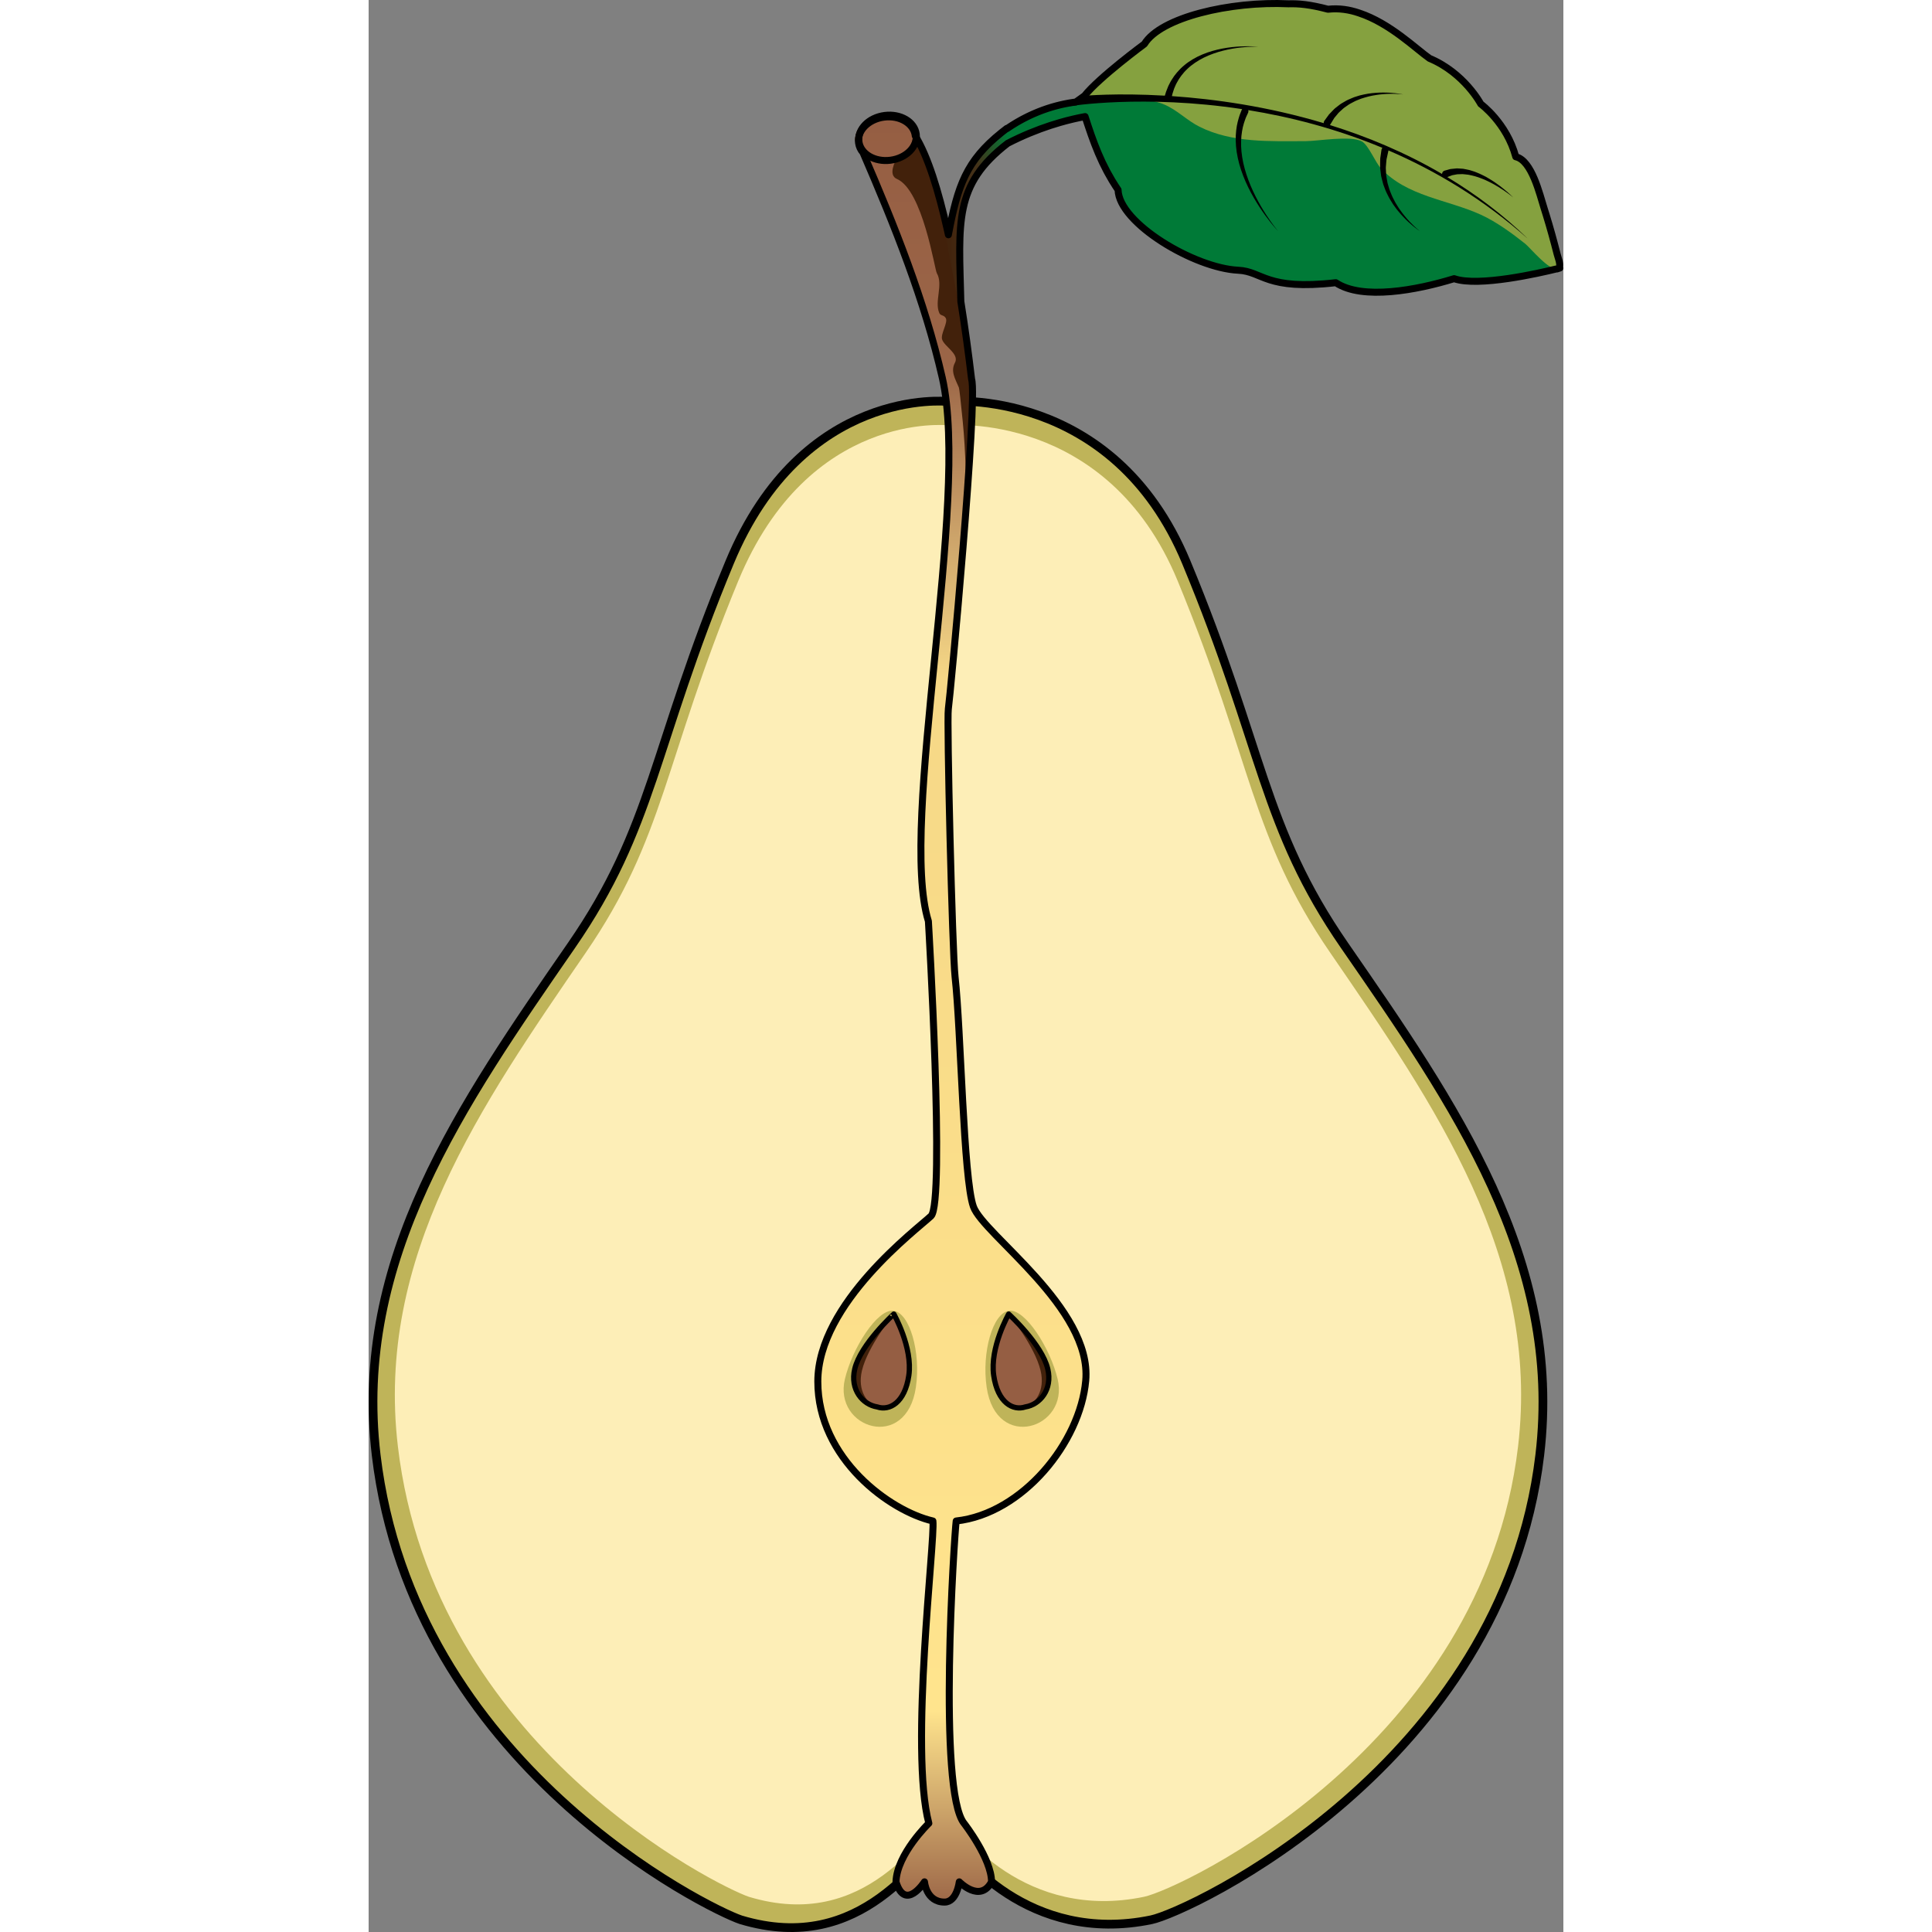 <?xml version="1.0" encoding="utf-8"?>
<!-- Created by: Science Figures, www.sciencefigures.org, Generator: Science Figures Editor -->
<!DOCTYPE svg PUBLIC "-//W3C//DTD SVG 1.1//EN" "http://www.w3.org/Graphics/SVG/1.1/DTD/svg11.dtd">
<svg version="1.1" id="Layer_1" xmlns="http://www.w3.org/2000/svg" xmlns:xlink="http://www.w3.org/1999/xlink" 
	 width="800px" height="800px" viewBox="0 0 341.502 552.245" enable-background="new 0 0 341.502 552.245"
	 xml:space="preserve">
<rect x="0" y="0" width="341.502" height="552.245" fill="#808080" stroke="none"/>
<g>
	<path fill="#007A37" d="M203.492,29.341c2.728,8.276,5.03,16.587,10.729,24.935c0.255,9.536,21.863,22.376,34.333,22.967
		c7.099,0.336,7.836,5.843,27.901,3.563c7.597,5.063,23.151,2.134,33.82-1.154c7.977,2.813,30.228-3.032,30.228-3.032
		s-6.375-30.409-12.604-31.807c-2.599-9.699-10.01-15.095-10.01-15.095s-4.672-8.863-14.637-13.028
		c-7.514-4.297-16.531-15.392-29.034-14.05c-9.643-2.547-12.626-1.324-18.849-0.939c-5.282,0.327-29.726,4.782-33.615,10.872
		C217.866,18.662,206.548,22.693,203.492,29.341z"/>
	
		<ellipse transform="matrix(0.992 -0.128 0.128 0.992 -3.882 19.329)" fill="#42210B" cx="148.144" cy="39.804" rx="8.17" ry="6.38"/>
	<path fill="#007A37" d="M180.895,37.882l1.763,3.088c17.258-8.882,31.212-8.619,31.212-8.619l-0.344-3.013
		C213.525,29.338,197.383,25.629,180.895,37.882z"/>
	<linearGradient id="SVGID_1_" gradientUnits="userSpaceOnUse" x1="165.138" y1="61.975" x2="182.657" y2="61.975">
		<stop  offset="0" style="stop-color:#42210B"/>
		<stop  offset="0.521" style="stop-color:#44331A"/>
		<stop  offset="1" style="stop-color:#007A37"/>
	</linearGradient>
	<path fill="url(#SVGID_1_)" d="M165.72,67.109c-2.677-12.245,4.825,26.954,3.56,19.067c-0.562-22.804-2.062-33.274,13.378-45.206
		l-0.256-4.256C171.047,45.264,168.458,52.442,165.72,67.109z"/>
	<path fill="#85A13F" d="M221.754,12.572c5.738-9.42,34.896-14.367,52.464-9.933c12.503-1.342,24.041,10.588,29.034,14.05
		c9.965,4.165,14.637,13.028,14.637,13.028s7.411,5.396,10.01,15.095c4.62,1.039,6.883,10.925,8.059,14.578
		c1.406,4.363,2.635,8.803,3.761,13.245c0.287,1.127,1.404,3.668,0.232,4.171c-2.259,0.971-7.967-6.038-9.383-7.157
		c-3.749-2.968-8.215-6.258-12.688-8.292C308.3,57,296.848,56.202,289.315,48.084c-1.577-1.703-3.521-6.627-5.412-7.66
		c-3.233-1.765-12.552-0.078-16.064-0.076c-10.141,0.007-20.979,0.558-30.345-4.124c-3.614-1.807-6.331-4.758-10.059-6.344
		c-3.921-1.669-7.371-1.178-11.462-1.65c-3.331-0.386-12.481,0.934-12.481,0.934C205.326,24.672,221.754,12.572,221.754,12.572z"/>
	<path d="M297.495,63.289c-0.417-0.467-0.886-0.954-1.325-1.52c-0.465-0.543-0.91-1.15-1.357-1.786
		c-0.471-0.618-0.848-1.331-1.289-2.01c-0.365-0.725-0.784-1.435-1.095-2.194c-0.301-0.762-0.65-1.502-0.842-2.284
		c-0.111-0.384-0.225-0.764-0.334-1.14c-0.09-0.38-0.139-0.765-0.209-1.136c-0.064-0.372-0.127-0.738-0.189-1.097
		c-0.018-0.363-0.035-0.717-0.051-1.063c-0.018-0.344-0.033-0.678-0.051-1.001c-0.01-0.322,0.045-0.622,0.061-0.914
		c0.057-0.585,0.074-1.106,0.141-1.589c0.109-0.498,0.205-0.933,0.285-1.292c0.156-0.716,0.246-1.125,0.246-1.125
		c0.006-0.023,0.01-0.051,0.014-0.075c0.004-0.024-0.006-0.046-0.004-0.071c13.556,5.834,27.241,13.994,39.975,25.36
		c-7.242-7.025-15.066-12.866-23.146-17.73c0.141-0.054,0.377-0.144,0.719-0.274c0.139-0.052,0.289-0.11,0.454-0.173
		c0.172-0.078,0.34-0.12,0.506-0.138c0.348-0.065,0.738-0.139,1.166-0.219c0.469-0.016,0.975-0.033,1.512-0.051
		c0.541,0.062,1.116,0.097,1.71,0.185c0.586,0.142,1.211,0.222,1.822,0.422c0.611,0.194,1.244,0.364,1.849,0.626l0.918,0.362
		c0.299,0.14,0.596,0.279,0.891,0.417c0.598,0.263,1.156,0.583,1.709,0.874c1.091,0.603,2.081,1.227,2.911,1.792
		c1.659,1.13,2.683,2.004,2.683,2.004s-0.938-0.964-2.495-2.254c-0.779-0.645-1.717-1.366-2.767-2.08
		c-0.533-0.347-1.072-0.726-1.658-1.052c-0.289-0.17-0.58-0.342-0.873-0.514l-0.914-0.463c-0.602-0.33-1.247-0.571-1.876-0.835
		c-0.625-0.271-1.287-0.425-1.908-0.634c-0.637-0.158-1.271-0.259-1.868-0.38c-0.617-0.037-1.201-0.071-1.738-0.104
		c-0.563,0.04-1.09,0.102-1.555,0.154c-0.499,0.032-0.771,0.181-1.075,0.243c-0.566,0.157-0.891,0.247-0.891,0.247
		c-0.029,0.008-0.061,0.019-0.09,0.029c-0.395,0.151-0.635,0.524-0.639,0.921c-10.522-6.155-21.444-10.677-32.063-13.984
		c0.021-0.029,0.053-0.046,0.072-0.078c0,0,0.199-0.329,0.551-0.905c0.176-0.288,0.391-0.638,0.635-1.04
		c0.272-0.328,0.583-0.698,0.919-1.102c0.305-0.431,0.781-0.803,1.242-1.231c0.443-0.453,0.998-0.821,1.572-1.211
		c0.551-0.428,1.208-0.726,1.854-1.078c0.641-0.364,1.365-0.579,2.055-0.881c0.719-0.224,1.437-0.466,2.163-0.638
		c0.729-0.155,1.445-0.337,2.156-0.422c0.705-0.121,1.394-0.19,2.05-0.242c0.654-0.074,1.279-0.065,1.854-0.099
		c2.306-0.038,3.841,0.179,3.841,0.179s-1.51-0.341-3.833-0.491c-0.58-0.013-1.211-0.072-1.879-0.052
		c-0.67-0.001-1.374,0.012-2.103,0.077c-0.732,0.028-1.48,0.153-2.246,0.253c-0.764,0.116-1.528,0.305-2.298,0.479
		c-0.746,0.255-1.529,0.425-2.242,0.753c-0.716,0.317-1.448,0.584-2.083,0.994c-0.656,0.372-1.295,0.73-1.828,1.184
		c-0.547,0.431-1.093,0.796-1.511,1.279c-0.438,0.455-0.838,0.872-1.193,1.241c-0.277,0.38-0.518,0.711-0.717,0.984
		c-0.396,0.546-0.623,0.858-0.623,0.858c-0.016,0.021-0.031,0.046-0.047,0.069c-0.111,0.183-0.139,0.386-0.125,0.585
		c-16.082-4.824-31.371-6.909-43.397-7.732c0.051-0.205,0.107-0.442,0.182-0.744c0.113-0.41,0.281-0.852,0.453-1.396
		c0.242-0.523,0.457-1.147,0.819-1.762c0.322-0.637,0.748-1.288,1.24-1.944c0.496-0.656,1.068-1.315,1.732-1.93
		c0.645-0.637,1.396-1.208,2.183-1.755c0.791-0.543,1.643-1.034,2.525-1.469c3.54-1.755,7.518-2.559,10.493-2.888
		c2.989-0.334,5.007-0.235,5.007-0.235s-2.006-0.225-5.032-0.076c-3.013,0.148-7.084,0.697-10.884,2.291
		c-0.947,0.396-1.873,0.854-2.748,1.377c-0.868,0.528-1.712,1.09-2.452,1.733c-0.758,0.62-1.43,1.301-2.02,1.987
		c-0.585,0.688-1.101,1.382-1.505,2.064c-0.445,0.662-0.73,1.334-1.033,1.906c-0.242,0.608-0.479,1.157-0.625,1.586
		c-0.168,0.544-0.285,0.917-0.35,1.127c-13.906-0.816-22.963,0.038-22.963,0.038l-4.136,2.953c0,0,21.052-3.42,49.205,0.858
		c-0.045,0.064-0.098,0.123-0.129,0.2c0,0-0.215,0.547-0.592,1.503c-0.152,0.529-0.387,1.172-0.553,1.904
		c-0.078,0.365-0.162,0.754-0.25,1.165c-0.07,0.413-0.121,0.851-0.186,1.305c-0.209,1.821-0.193,3.964,0.146,6.196
		c0.166,1.117,0.418,2.252,0.721,3.39c0.326,1.13,0.686,2.269,1.125,3.374c1.706,4.449,4.237,8.473,6.309,11.324
		c2.078,2.856,3.698,4.563,3.698,4.563s-1.526-1.792-3.44-4.74c-1.907-2.939-4.198-7.064-5.625-11.482
		c-0.369-1.098-0.658-2.218-0.914-3.322c-0.232-1.11-0.416-2.208-0.516-3.275c-0.209-2.135-0.113-4.13,0.168-5.792
		c0.08-0.413,0.158-0.809,0.232-1.186c0.1-0.369,0.195-0.719,0.285-1.048c0.186-0.653,0.412-1.174,0.561-1.626
		c0.428-0.933,0.67-1.466,0.67-1.466c0.008-0.015,0.016-0.036,0.021-0.051c0.085-0.22,0.075-0.447,0.012-0.656
		c11.927,1.928,25.046,5.25,38.344,10.786c-0.131,0.144-0.236,0.314-0.266,0.522c0,0-0.059,0.415-0.162,1.141
		c-0.051,0.363-0.115,0.804-0.188,1.309c-0.037,0.531-0.027,1.166-0.039,1.834c0.006,0.334-0.023,0.688,0.012,1.042
		c0.043,0.352,0.088,0.714,0.135,1.088c0.045,0.371,0.094,0.753,0.143,1.143c0.096,0.381,0.191,0.77,0.291,1.166
		c0.104,0.394,0.189,0.798,0.314,1.196c0.146,0.39,0.295,0.785,0.445,1.183c0.264,0.809,0.688,1.562,1.063,2.331
		c0.383,0.766,0.873,1.471,1.302,2.188c0.508,0.668,0.949,1.365,1.477,1.962c0.504,0.615,1.002,1.196,1.514,1.712
		c0.486,0.538,1,0.996,1.452,1.434c1.863,1.711,3.285,2.612,3.285,2.612S299.208,65.117,297.495,63.289z"/>
	<path fill="#BFB459" d="M278.965,270.28c-23.521-34.039-23.16-56.435-45.266-109.616c-20.952-50.405-68.15-45.905-68.15-45.905
		s-41.382-4.5-62.334,45.905c-22.107,53.181-21.743,75.577-45.267,109.616C26.619,315.61-4.49,360.081,2.154,415.931
		c10.527,88.484,95.045,129.739,104.218,132.82c35.04,10.528,51.281-19.094,59.176-24.62c2.896,5.79,23.236,31.844,58.149,24.62
		c10.856-2.245,100.534-44.336,111.061-132.82C341.405,360.081,310.294,315.61,278.965,270.28z"/>
	<path fill="#FDEEB7" d="M274.842,272.297c-22.646-32.987-22.296-54.693-43.578-106.236c-20.169-48.85-65.606-44.489-65.606-44.489
		s-39.837-4.361-60.008,44.489c-21.282,51.542-20.933,73.249-43.577,106.236c-30.16,43.934-60.108,87.033-53.71,141.162
		c10.133,85.755,91.496,125.737,100.326,128.725c33.733,10.202,49.369-18.505,56.969-23.86c2.788,5.61,22.368,30.862,55.979,23.86
		c10.45-2.177,96.781-42.97,106.916-128.725C334.95,359.33,305.001,316.231,274.842,272.297z"/>
	
		<path fill="none" stroke="#000000" stroke-width="2.499" stroke-linecap="round" stroke-linejoin="round" stroke-miterlimit="10" d="
		M278.965,270.28c-23.521-34.039-23.16-56.435-45.266-109.616c-20.952-50.405-68.15-45.905-68.15-45.905s-41.382-4.5-62.334,45.905
		c-22.107,53.181-21.743,75.577-45.267,109.616C26.619,315.61-4.49,360.081,2.154,415.931
		c10.527,88.484,95.045,129.739,104.218,132.82c35.04,10.528,51.281-19.094,59.176-24.62c2.896,5.79,23.236,31.844,58.149,24.62
		c10.856-2.245,100.534-44.336,111.061-132.82C341.405,360.081,310.294,315.61,278.965,270.28z"/>
	<path fill="#42210B" d="M165.076,66.951c-2.707-12.379-6.088-23.532-10.193-29.546l-15.351,3.79
		c7.738,7.025,30.412,80.369,30.703,96.785c0.29,16.417,2.002-25.418,1.73-27.756c-0.934-8.021-2.014-16.026-3.293-23.999
		L165.076,66.951z"/>
	
		<ellipse transform="matrix(0.992 -0.128 0.128 0.992 -3.831 19.223)" fill="#8C6239" cx="147.307" cy="39.348" rx="8.259" ry="6.45"/>
	
		<ellipse transform="matrix(0.992 -0.128 0.128 0.992 -3.831 19.223)" fill="#42210B" cx="147.307" cy="39.348" rx="8.259" ry="6.45"/>
	<linearGradient id="SVGID_2_" gradientUnits="userSpaceOnUse" x1="164.488" y1="61.759" x2="182.198" y2="61.759">
		<stop  offset="0" style="stop-color:#42210B"/>
		<stop  offset="0.521" style="stop-color:#44331A"/>
		<stop  offset="1" style="stop-color:#007A37"/>
	</linearGradient>
	<path fill="url(#SVGID_2_)" d="M165.076,66.951c-2.707-12.379,4.876,27.247,3.597,19.274c-0.568-23.052-2.083-35.655,13.525-47.716
		l-0.262-2.285C170.459,44.867,167.844,52.123,165.076,66.951z"/>
	<linearGradient id="SVGID_3_" gradientUnits="userSpaceOnUse" x1="166.725" y1="543.693" x2="166.725" y2="32.865">
		<stop  offset="0" style="stop-color:#9D6848"/>
		<stop  offset="0.107" style="stop-color:#FFE48D"/>
		<stop  offset="0.683" style="stop-color:#F6D887"/>
		<stop  offset="0.86" style="stop-color:#9B6547"/>
		<stop  offset="0.941" style="stop-color:#986145"/>
		<stop  offset="1" style="stop-color:#955E43"/>
	</linearGradient>
	<path fill="url(#SVGID_3_)" d="M172.867,344.907c-2.877-8.022-3.54-50.523-5.24-65.671c-0.785-6.982-1.988-76.789-1.923-76.599
		c0.58,1.711,7.534-47.449,4.111-82.223c-0.567-5.77-0.96-9.31-1.101-9.646c-1.074-2.567-2.429-4.622-1.111-7.106
		c1.316-2.48-3.07-4.62-3.684-6.646c-0.483-1.594,1.74-4.79,1.059-6.069c-0.513-0.964-1.495-0.623-1.86-1.465
		c-1.462-3.37,1.214-8.068-0.712-11.413c-0.623-1.083-4.013-23.708-11.381-26.901c-2.645-1.146-0.536-5.061,0.109-6.284
		c2.884-1.336,4.712-3.907,4.365-6.596c-0.456-3.53-4.493-5.92-9.017-5.335c-4.524,0.585-7.821,3.922-7.365,7.455
		c0.137,1.053,0.597,2.001,1.288,2.802c9.091,21.044,17.733,43.485,23.752,65.594c2.569,9.435,0.666,60.725-4.238,93.833
		c-0.024,0.16-4.525,35.529,0.085,60.685c0,0,4.775,80.466,0.758,84.257c-4.018,3.792-32.349,24.92-32.367,47.299
		c-0.018,22.141,20.758,37.12,32.894,39.883c0.688,5.117-6.717,65.421-1.159,86.407c0,0-9.118,8.775-9.393,16.739
		c2.656,8.594,8.15,0,8.15,0s0.471,5.786,5.735,5.786c3.534,0,4.211-5.786,4.211-5.786s5.966,6.155,9.219,0
		c0-6.613-7.815-16.675-7.815-16.675c-7.632-9.208-2.819-82.394-2.29-86.472c18.986-2.09,35.449-22.48,37.03-40.113
		C206.834,373.878,175.744,352.929,172.867,344.907z"/>
	<g>
		<path fill="#BFB459" d="M183.041,374.668c-4.634,0.611-7.84,11.875-6.388,21.855c2.698,18.529,23.645,11.802,20.295-2.32
			C194.862,385.416,187.675,374.056,183.041,374.668z"/>
		<path fill="#42210B" d="M182.957,375.611c0,0-5.45,9.536-4.285,17.553c2.167,14.88,18.145,9.476,15.453-1.864
			C192.45,384.243,182.957,375.611,182.957,375.611z"/>
		<path fill="#955E43" d="M182.957,375.611c0,0-5.45,9.536-4.285,17.553c2.167,14.88,16.096,9.962,13.402-1.378
			C190.399,384.729,182.957,375.611,182.957,375.611z"/>
	</g>
	<g>
		<path fill="#BFB459" d="M150.04,374.668c4.633,0.611,7.84,11.875,6.388,21.855c-2.698,18.529-23.646,11.802-20.295-2.32
			C138.218,385.416,145.406,374.056,150.04,374.668z"/>
		<path fill="#42210B" d="M150.124,375.611c0,0,5.45,9.536,4.285,17.553c-2.168,14.88-18.146,9.476-15.454-1.864
			C140.63,384.243,150.124,375.611,150.124,375.611z"/>
		<path fill="#955E43" d="M150.124,375.611c0,0,5.45,9.536,4.285,17.553c-2.168,14.88-16.095,9.962-13.404-1.378
			C142.681,384.729,150.124,375.611,150.124,375.611z"/>
	</g>
	
		<path fill="none" stroke="#000000" stroke-width="2" stroke-linecap="round" stroke-linejoin="round" stroke-miterlimit="10" d="
		M340.502,76.619c0,0-0.032-0.154-0.09-0.419c0.242-0.963-0.472-2.687-0.694-3.564c-0.944-3.72-1.966-7.437-3.097-11.11
		c-0.199-0.659-0.404-1.319-0.615-1.978c-0.017-0.052-0.032-0.105-0.049-0.158c-1.177-3.653-3.439-13.54-8.059-14.578
		c-2.6-9.699-10.01-15.095-10.01-15.095s-4.672-8.863-14.638-13.028c-3.776-2.618-11.298-10.077-20.148-12.978
		c-2.759-0.949-5.71-1.413-8.886-1.072c-5.154-1.361-8.401-1.642-11.262-1.553c-16.726-0.793-36.574,3.89-41.201,11.485
		c0,0-12.941,9.534-17.13,14.817l-2.479,1.77c-0.191,0.025-0.39,0.055-0.586,0.083c-0.062,0.009-0.121,0.017-0.183,0.026
		c-0.313,0.046-0.632,0.098-0.953,0.152c-0.092,0.016-0.184,0.031-0.275,0.047c-0.301,0.053-0.605,0.111-0.912,0.172
		c-0.119,0.024-0.237,0.047-0.357,0.072c-0.291,0.06-0.584,0.125-0.881,0.193c-0.14,0.032-0.28,0.065-0.421,0.099
		c-0.284,0.068-0.571,0.14-0.861,0.216c-0.156,0.041-0.314,0.083-0.473,0.126c-0.28,0.076-0.562,0.156-0.846,0.239
		c-0.173,0.051-0.348,0.104-0.521,0.158c-0.275,0.085-0.552,0.172-0.831,0.264c-0.188,0.062-0.376,0.127-0.564,0.192
		c-0.271,0.094-0.543,0.188-0.817,0.289c-0.199,0.073-0.399,0.15-0.601,0.227c-0.27,0.104-0.539,0.208-0.812,0.318
		c-0.208,0.084-0.417,0.174-0.626,0.262c-0.269,0.114-0.537,0.227-0.808,0.348c-0.216,0.096-0.432,0.199-0.648,0.299
		c-0.269,0.125-0.536,0.249-0.807,0.381c-0.22,0.107-0.44,0.223-0.661,0.335c-0.271,0.138-0.54,0.273-0.812,0.418
		c-0.221,0.118-0.442,0.245-0.663,0.368c-0.275,0.153-0.549,0.302-0.823,0.462c-0.215,0.125-0.43,0.26-0.645,0.39
		c-0.284,0.172-0.568,0.34-0.854,0.521c-0.193,0.123-0.388,0.256-0.582,0.383c-0.305,0.2-0.609,0.394-0.915,0.604l-0.006-0.088
		c-0.448,0.337-0.862,0.67-1.281,1.004c-0.017,0.013-0.034,0.027-0.051,0.041c-0.059,0.042-0.116,0.081-0.174,0.124l0.005,0.008
		c-0.603,0.482-1.177,0.961-1.727,1.438c-0.034,0.03-0.07,0.06-0.104,0.09c-0.521,0.454-1.017,0.908-1.493,1.361
		c-0.056,0.054-0.114,0.107-0.169,0.16c-0.453,0.436-0.886,0.874-1.3,1.313c-0.066,0.07-0.135,0.14-0.2,0.21
		c-0.396,0.425-0.775,0.853-1.138,1.283c-0.072,0.085-0.146,0.17-0.216,0.256c-0.348,0.42-0.681,0.844-0.999,1.271
		c-0.073,0.097-0.146,0.195-0.217,0.292c-0.306,0.42-0.599,0.846-0.88,1.275c-0.07,0.109-0.141,0.219-0.21,0.328
		c-0.27,0.424-0.53,0.854-0.777,1.29c-0.068,0.121-0.135,0.243-0.201,0.364c-0.237,0.432-0.469,0.869-0.687,1.314
		c-0.066,0.134-0.129,0.271-0.193,0.406c-0.209,0.441-0.414,0.888-0.606,1.343c-0.063,0.149-0.123,0.303-0.185,0.454
		c-0.185,0.453-0.366,0.91-0.538,1.379c-0.062,0.168-0.119,0.342-0.179,0.513c-0.162,0.464-0.323,0.932-0.476,1.413
		c-0.061,0.194-0.118,0.396-0.179,0.593c-0.143,0.473-0.287,0.948-0.422,1.439c-0.063,0.23-0.123,0.472-0.185,0.706
		c-0.125,0.475-0.251,0.948-0.372,1.441c-0.071,0.294-0.14,0.605-0.21,0.906c-0.105,0.453-0.212,0.9-0.314,1.369
		c-0.094,0.429-0.185,0.88-0.277,1.323c-0.076,0.367-0.153,0.721-0.229,1.098c-0.167,0.837-0.333,1.699-0.5,2.59
		c-0.056-0.257-0.106-0.483-0.153-0.695c-0.014-0.061-0.026-0.118-0.04-0.175c-0.021-0.095-0.042-0.185-0.061-0.27
		c-0.019-0.083-0.041-0.181-0.058-0.256c-2.485-11.063-5.523-20.991-9.157-26.872c-0.003-0.028-0.001-0.056-0.005-0.084
		c-0.451-3.493-4.444-5.857-8.92-5.278c-4.475,0.579-7.736,3.879-7.285,7.374c0.032,0.245,0.085,0.484,0.151,0.717
		c0.016,0.056,0.037,0.108,0.054,0.163c0.058,0.184,0.125,0.363,0.203,0.538c0.021,0.047,0.044,0.093,0.067,0.14
		c0.09,0.187,0.191,0.369,0.303,0.545c0.018,0.027,0.034,0.054,0.052,0.081c0.133,0.201,0.278,0.396,0.438,0.582
		c0.001,0.002,0.003,0.004,0.004,0.006c8.995,20.817,17.608,42.257,22.663,64.353c8.02,35.057-12.567,127.535-3.972,155.344
		c0,0,4.775,80.466,0.758,84.257c-4.018,3.792-32.349,24.92-32.367,47.299c-0.018,22.141,20.758,37.12,32.894,39.883
		c0.688,5.117-6.717,65.421-1.159,86.407c0,0-9.118,8.775-9.393,16.739c2.656,8.594,8.15,0,8.15,0s0.471,5.786,5.735,5.786
		c3.534,0,4.211-5.786,4.211-5.786s5.966,6.155,9.219,0c0-6.613-7.815-16.675-7.815-16.675c-7.632-9.208-2.819-82.394-2.29-86.472
		c18.986-2.09,35.449-22.48,37.03-40.113c1.858-20.77-29.231-41.719-32.108-49.74c-2.877-8.022-3.54-50.523-5.24-65.671
		c-0.785-6.982-2.416-73.548-1.923-76.599c0.492-3.051,8.474-88.521,6.648-94.238c-0.858-7.214-1.834-14.415-2.977-21.591
		c-0.012-0.083-0.026-0.18-0.044-0.288c-0.016-0.103-0.033-0.216-0.054-0.343c-0.562-22.804-2.061-33.274,13.379-45.206
		c1.081-0.557,2.149-1.077,3.201-1.564c0.004-0.002,0.008-0.003,0.013-0.006c1.048-0.484,2.081-0.936,3.096-1.356
		c0.007-0.003,0.014-0.005,0.021-0.008c1.011-0.418,2.005-0.807,2.979-1.166c0.01-0.004,0.02-0.007,0.029-0.011
		c0.971-0.358,1.921-0.688,2.849-0.992c0.006-0.002,0.013-0.004,0.019-0.006c0.931-0.304,1.837-0.583,2.719-0.836
		c0.004-0.001,0.008-0.002,0.013-0.004c2.655-0.764,5.075-1.31,7.192-1.7c0.271,0.837,0.546,1.675,0.825,2.513
		c0.025,0.074,0.051,0.149,0.075,0.223c0.269,0.805,0.543,1.609,0.827,2.415c0.011,0.031,0.021,0.062,0.032,0.093
		c0.276,0.779,0.563,1.558,0.86,2.338c0.054,0.143,0.108,0.286,0.164,0.429c0.294,0.764,0.601,1.529,0.923,2.293
		c0.054,0.128,0.11,0.257,0.165,0.385c0.33,0.772,0.673,1.545,1.037,2.318c0.015,0.03,0.027,0.06,0.042,0.09
		c0.368,0.778,0.762,1.556,1.172,2.335c0.078,0.148,0.154,0.296,0.234,0.444c0.407,0.758,0.837,1.517,1.291,2.276
		c0.084,0.141,0.172,0.281,0.258,0.422c0.484,0.793,0.986,1.586,1.528,2.38c0.254,9.536,21.862,22.376,34.333,22.967
		c7.097,0.336,7.836,5.843,27.901,3.563c7.597,5.063,23.151,2.134,33.819-1.154c6.932,2.444,24.627-1.646,29.153-2.761
		c0.188,0.005,0.365-0.016,0.522-0.083c0.035-0.015,0.051-0.048,0.082-0.067C340.33,76.664,340.502,76.619,340.502,76.619z"/>
	<g>
		
			<path fill="none" stroke="#000000" stroke-width="1.5" stroke-linecap="round" stroke-linejoin="round" stroke-miterlimit="10" d="
			M194.125,391.3c-1.675-7.057-11.168-15.688-11.168-15.688s-5.45,9.536-4.285,17.553c1.141,7.83,5.536,10.173,9.055,8.988
			C191.864,401.493,195.526,397.206,194.125,391.3z"/>
		
			<path fill="none" stroke="#000000" stroke-width="1.5" stroke-linecap="round" stroke-linejoin="round" stroke-miterlimit="10" d="
			M138.955,391.3c-1.402,5.906,2.261,10.194,6.399,10.853c3.518,1.184,7.913-1.159,9.054-8.988
			c1.165-8.017-4.285-17.553-4.285-17.553S140.63,384.243,138.955,391.3z"/>
	</g>
	
		<ellipse transform="matrix(0.992 -0.128 0.128 0.992 -3.822 19.351)" fill="none" stroke="#000000" stroke-width="2" stroke-linecap="round" stroke-linejoin="round" stroke-miterlimit="10" cx="148.307" cy="39.348" rx="8.259" ry="6.45"/>
</g>
</svg>
